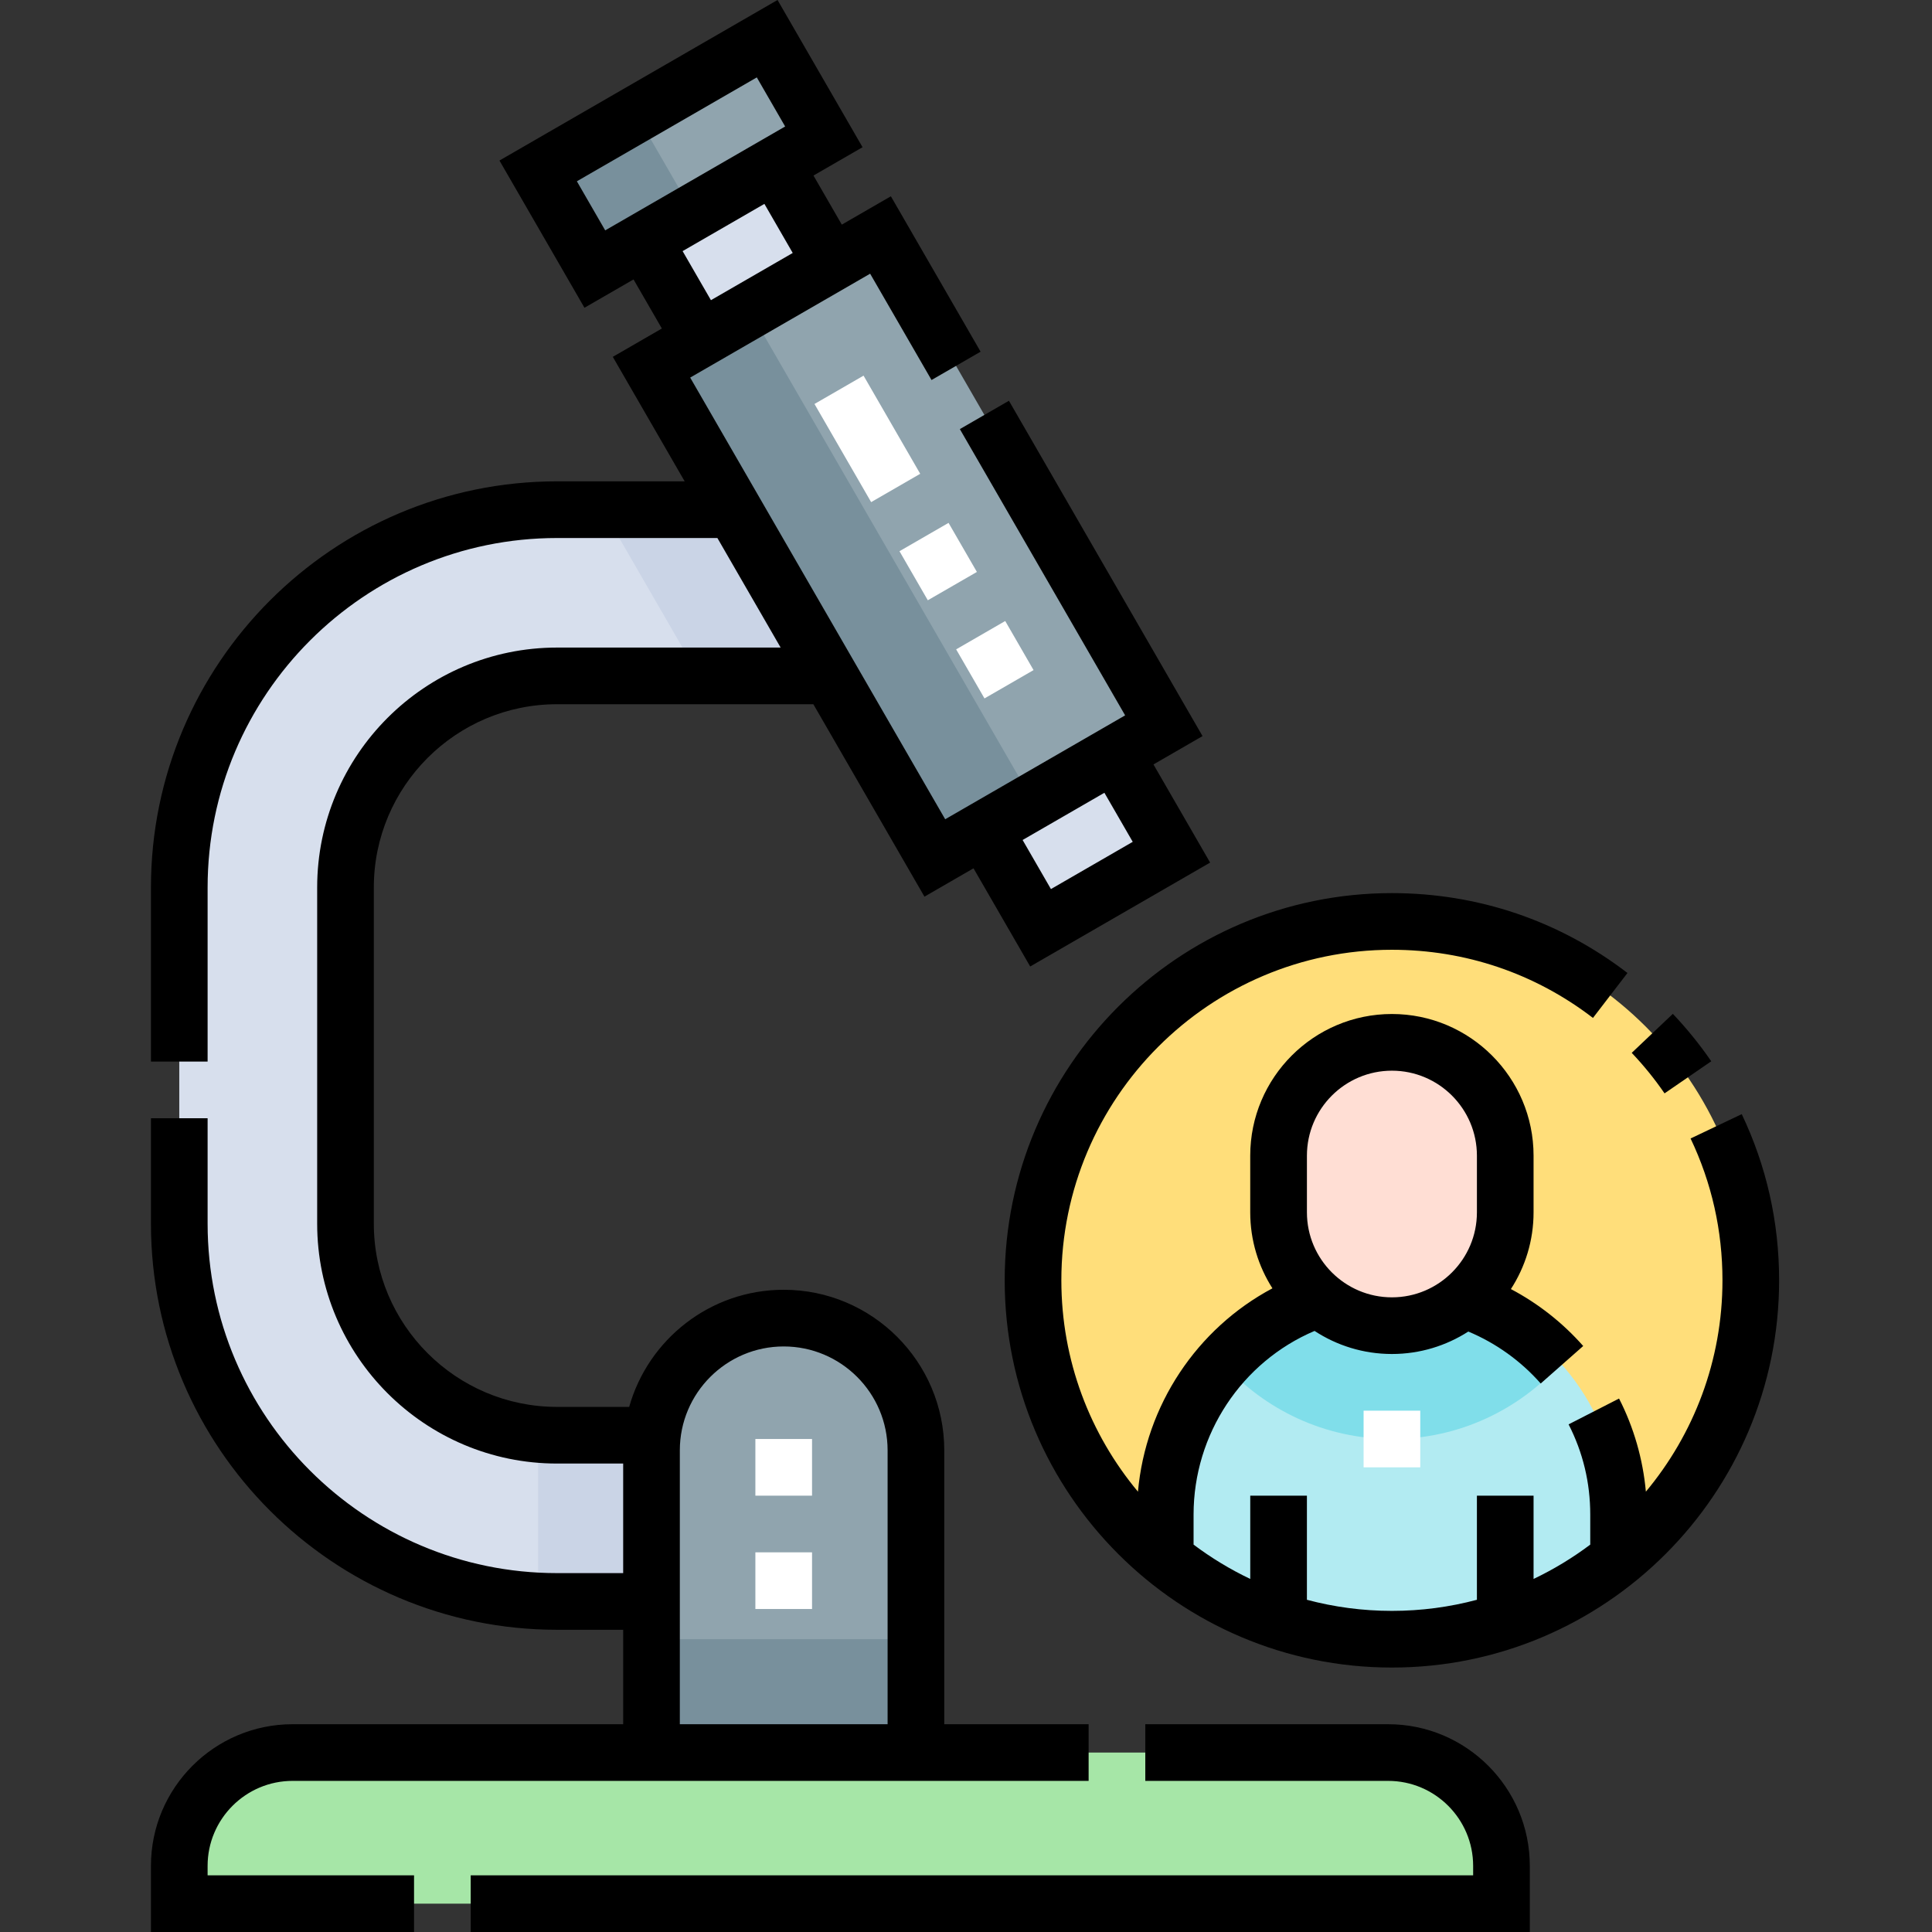 <svg height="512pt" viewBox="-40 0 512 512.001" width="512pt" xmlns="http://www.w3.org/2000/svg"><rect x="-40" y="0" width="512" height="512.001" fill="#333333" stroke="none"/><path d="m51.559 324.285v-89.102c0-30.961 25.102-56.062 56.062-56.062h75.086v-44.051h-75.086c-55.289 0-100.113 44.824-100.113 100.113v89.102c0 55.293 44.824 100.117 100.113 100.117h25.031v-44.051h-25.031c-30.961 0-56.062-25.102-56.062-56.066zm0 0" fill="#d7dfed"/><path d="m145.203 179.121h37.504v-44.051h-62.938zm0 0" fill="#cad4e6"/><path d="m327.875 464.445h-290.332c-16.586 0-30.035 13.445-30.035 30.035v10.012h350.398v-10.012c0-16.59-13.445-30.035-30.031-30.035zm0 0" fill="#a6e6a7"/><path d="m167.691 349.316c-19.352 0-35.039 15.688-35.039 35.039v80.09h70.078v-80.09c0-19.352-15.688-35.039-35.039-35.039zm0 0" fill="#90a4ae"/><path d="m132.645 97.316 60.691-35.043 75.086 130.051-60.691 35.039zm0 0" fill="#90a4ae"/><path d="m220.734 219.855 34.68-20.023 15.02 26.012-34.68 20.02zm0 0" fill="#d7dfed"/><path d="m130.637 63.797 34.676-20.023 15.02 26.012-34.68 20.02zm0 0" fill="#d7dfed"/><path d="m102.613 45.297 60.688-35.043 15.02 26.012-60.691 35.039zm0 0" fill="#90a4ae"/><path d="m423.984 339.305c0 52.527-42.582 95.105-95.109 95.105s-95.109-42.578-95.109-95.105c0-52.527 42.582-95.109 95.109-95.109s95.109 42.582 95.109 95.109zm0 0" fill="#ffde7a"/><path d="m388.941 401.375c0-26.398-17.035-48.801-40.703-56.863h-39.516c-23.262 8.285-39.918 30.758-39.918 56.863v11.664c16.379 13.359 37.285 21.371 60.07 21.371 22.781 0 43.691-8.012 60.066-21.371zm0 0" fill="#b2ebf2"/><path d="m348.238 344.512h-39.516c-9.574 3.41-18.027 9.23-24.664 16.715 11.012 12.336 27.016 20.125 44.816 20.125 17.754 0 33.727-7.75 44.734-20.035-6.809-7.59-15.512-13.445-25.371-16.805zm0 0" fill="#80deea"/><path d="m328.875 351.316c-16.59 0-30.035-13.445-30.035-30.031v-15.02c0-16.586 13.445-30.035 30.035-30.035 16.586 0 30.035 13.449 30.035 30.035v15.02c0 16.586-13.449 30.031-30.035 30.031zm0 0" fill="#ffded4"/><path d="m132.645 97.316 26.012-15.02 75.082 130.051-26.008 15.016zm0 0" fill="#78909c"/><path d="m102.613 45.297 26.008-15.02 15.016 26.012-26.008 15.016zm0 0" fill="#78909c"/><path d="m132.652 424.402v-44.051h-25.031c-1.637 0-3.25-.086-4.852-.223-.09 1.398-.152 2.805-.152 4.227v39.918c1.656.082 3.328.129 5.004.129zm0 0" fill="#cad4e6"/><path d="m132.652 434.41h70.078v30.035h-70.078zm0 0" fill="#78909c"/><path d="m15.016 494.48c0-12.422 10.109-22.527 22.527-22.527h210.953v-15.016h-38.258v-72.582c0-23.461-19.086-42.551-42.547-42.551-19.473 0-35.918 13.152-40.953 31.039h-19.117c-26.773 0-48.555-21.785-48.555-48.559v-89.102c0-26.773 21.781-48.555 48.555-48.555h67.926l29.441 50.996 13.004-7.508 15.02 26.012 47.684-27.531-15.016-26.012 13.004-7.508-51.309-88.871-13.004 7.512 43.801 75.863-47.688 27.531-67.578-117.047 47.688-27.531 16.27 28.176 13.004-7.508-23.777-41.184-13.004 7.512-7.508-13.008 13.004-7.508-22.527-39.016-73.695 42.547 22.527 39.016 13.004-7.508 7.508 13.008-13.004 7.508 19.047 32.992h-33.82c-59.34 0-107.621 48.281-107.621 107.625v46.137h15.016v-46.137c0-51.062 41.543-92.605 92.605-92.605h42.492l16.762 29.031h-59.254c-35.051 0-63.57 28.52-63.57 63.574v89.102c0 35.051 28.52 63.57 63.57 63.57h17.523v29.035h-17.523c-51.062 0-92.605-41.543-92.605-92.605v-27.945h-15.016v27.945c0 59.344 48.281 107.621 107.621 107.621h17.523v25.027h-87.602c-20.703 0-37.543 16.844-37.543 37.543v17.52h69.723v-15.016h-54.707zm125.145-110.125c0-15.184 12.352-27.531 27.531-27.531 15.18 0 27.531 12.348 27.531 27.531v72.582h-55.062zm112.516-174.262 7.508 13.004-21.676 12.516-7.508-13.004zm-132.293-149.043-7.508-13.008 47.684-27.531 7.512 13.008zm20.512 5.496 21.676-12.516 7.508 13.008-21.676 12.512zm0 0"/><path d="m327.875 456.938h-64.359v15.016h64.359c12.418 0 22.523 10.105 22.523 22.527v2.504h-265.66v15.016h280.676v-17.52c0-20.703-16.84-37.543-37.539-37.543zm0 0"/><path d="m413.5 281.25c-3.047-4.438-6.473-8.664-10.18-12.57l-10.895 10.336c3.168 3.34 6.098 6.949 8.699 10.738zm0 0"/><path d="m421.582 295.258-13.559 6.453c5.609 11.785 8.449 24.434 8.449 37.59 0 21.285-7.629 40.816-20.297 56.008-.777-8.602-3.195-17.031-7.113-24.68l-13.367 6.844c3.809 7.438 5.738 15.477 5.738 23.902v7.965c-4.668 3.508-9.695 6.562-15.02 9.098v-22.07h-15.016v27.594c-7.191 1.914-14.738 2.941-22.523 2.941-7.789 0-15.336-1.027-22.527-2.941v-27.594h-15.016v22.07c-5.324-2.535-10.352-5.59-15.02-9.098v-7.965c0-21.297 12.766-40.473 32.062-48.664 5.898 3.859 12.938 6.113 20.5 6.113 7.453 0 14.398-2.191 20.246-5.949 7.316 3.059 13.898 7.77 19.188 13.766l11.262-9.934c-5.441-6.168-11.953-11.277-19.164-15.09 3.797-5.867 6.008-12.844 6.008-20.336v-15.016c0-20.703-16.84-37.543-37.543-37.543-20.699 0-37.543 16.84-37.543 37.543v15.016c0 7.406 2.164 14.312 5.883 20.137-20.062 10.68-33.59 30.996-35.637 53.898-12.668-15.195-20.301-34.73-20.301-56.016 0-48.301 39.297-87.598 87.598-87.598 19.465 0 37.891 6.246 53.285 18.062l9.145-11.914c-18.043-13.844-39.629-21.164-62.426-21.164-56.586 0-102.617 46.031-102.617 102.617 0 56.582 46.031 102.617 102.617 102.617 56.582 0 102.613-46.035 102.613-102.617.004-15.41-3.332-30.23-9.906-44.047zm-115.234 11.008c0-12.422 10.105-22.523 22.527-22.523 12.418 0 22.523 10.102 22.523 22.523v15.02c0 12.418-10.105 22.523-22.523 22.523-12.422 0-22.527-10.105-22.527-22.523zm0 0"/><g fill="#fff"><path d="m220.898 185.09-7.508-13.004 13.004-7.512 7.508 13.008zm-15.02-26.012-7.508-13.004 13.004-7.508 7.512 13.004zm-15.016-26.008-15.016-26.012 13.004-7.508 15.016 26.012zm0 0"/><path d="m321.367 373.844h15.016v15.016h-15.016zm0 0"/><path d="m175.199 426.402h-15.016v-15.016h15.016zm0-30.035h-15.016v-15.016h15.016zm0 0"/></g></svg>